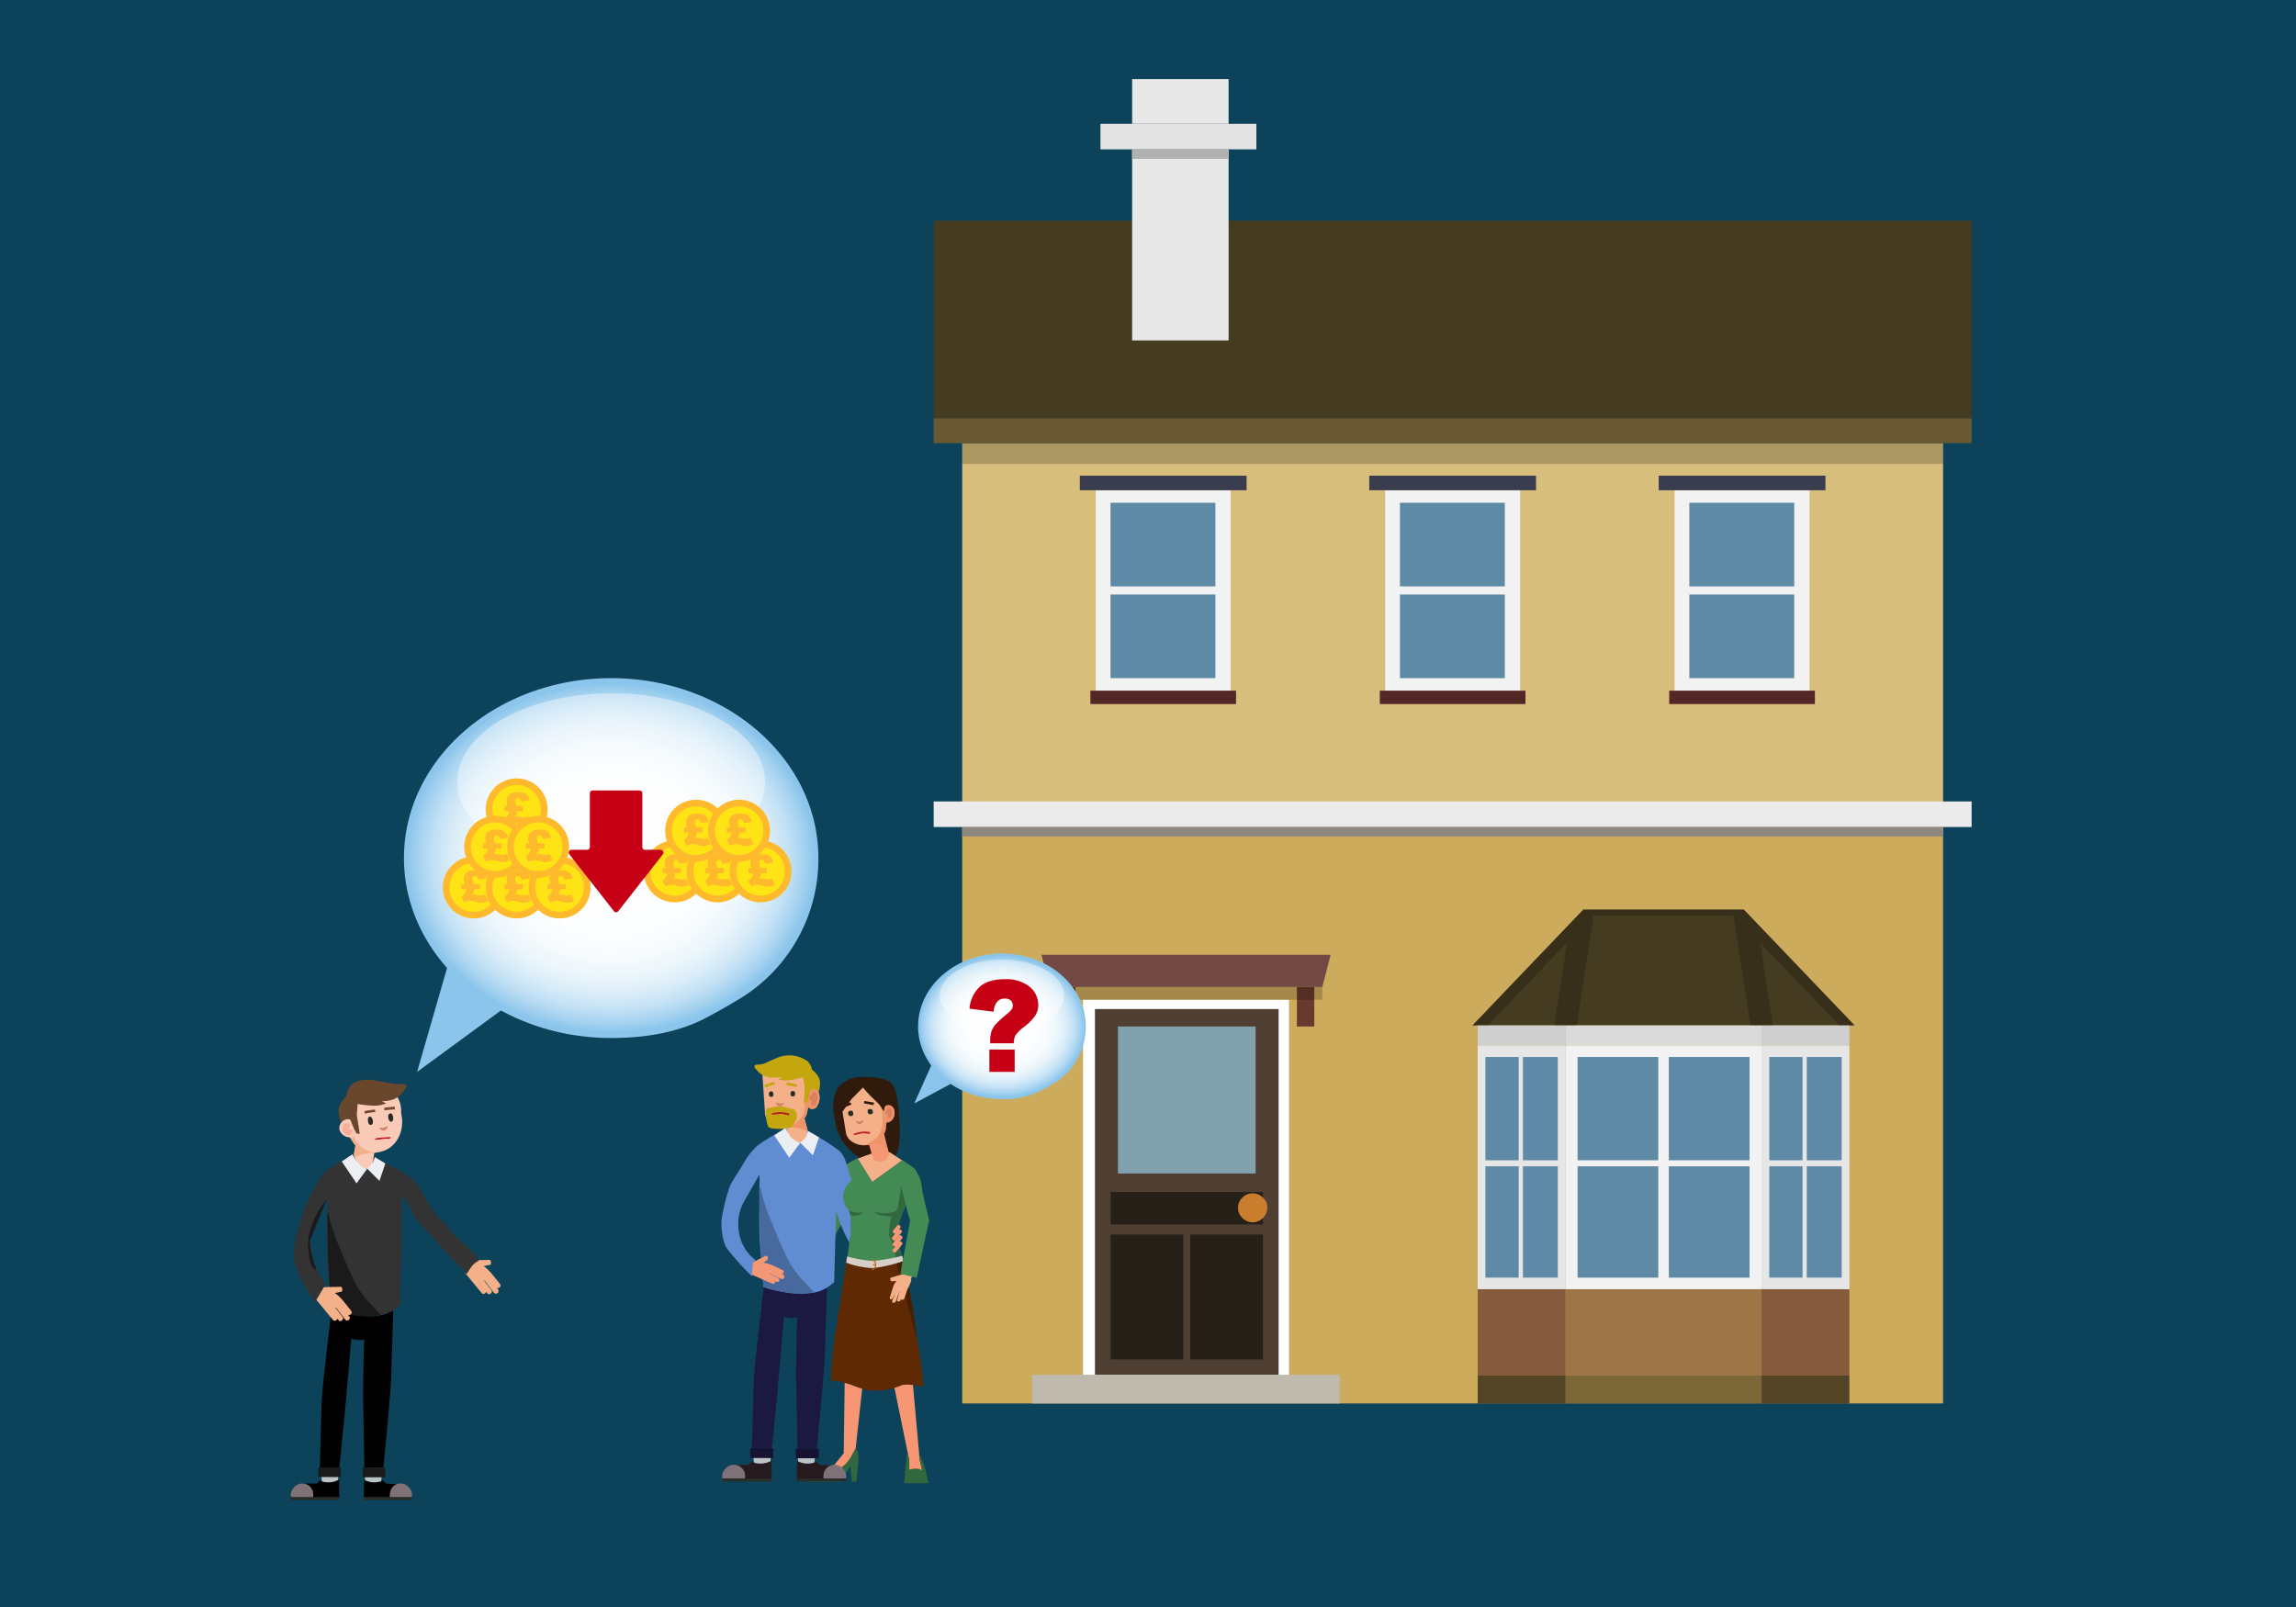 <svg xmlns="http://www.w3.org/2000/svg" xmlns:xlink="http://www.w3.org/1999/xlink" width="500" height="350" viewBox="0 0 500 350">
  <defs>
    <style>
      .cls-1 {
        fill: none;
        clip-rule: evenodd;
      }

      .cls-2 {
        isolation: isolate;
      }

      .cls-3 {
        fill: #0c425a;
      }

      .cls-4 {
        fill: #d7be7d;
      }

      .cls-10, .cls-11, .cls-12, .cls-13, .cls-20, .cls-4, .cls-48, .cls-5, .cls-6, .cls-71, .cls-72, .cls-73, .cls-8, .cls-9 {
        fill-rule: evenodd;
      }

      .cls-5 {
        fill: #cdab5c;
      }

      .cls-6 {
        fill: #453b21;
      }

      .cls-7 {
        fill: #685932;
      }

      .cls-8 {
        fill: #ebebeb;
      }

      .cls-9 {
        fill: #e8e8e8;
      }

      .cls-10 {
        fill: #e4e4e4;
      }

      .cls-11 {
        fill: #b1b1b1;
      }

      .cls-12, .cls-22 {
        opacity: 0.2;
      }

      .cls-13 {
        fill: #8e8980;
      }

      .cls-14 {
        fill: #724944;
      }

      .cls-15, .cls-37 {
        fill: #fff;
      }

      .cls-16 {
        fill: #4e3f32;
      }

      .cls-17 {
        fill: #81a1ae;
      }

      .cls-18 {
        fill: #272019;
      }

      .cls-19 {
        fill: #c87e2c;
      }

      .cls-20 {
        fill: #c0b9ad;
      }

      .cls-21 {
        fill: #683a2d;
      }

      .cls-23, .cls-24, .cls-34 {
        fill: #542727;
      }

      .cls-23, .cls-25 {
        opacity: 0.6;
      }

      .cls-24, .cls-26, .cls-37 {
        opacity: 0.4;
      }

      .cls-27 {
        fill: #cfcfcf;
      }

      .cls-28 {
        fill: #dadada;
      }

      .cls-29 {
        fill: #e6e6e6;
      }

      .cls-30 {
        fill: #f2f2f2;
      }

      .cls-31 {
        fill: #5f8aa5;
      }

      .cls-32 {
        clip-path: url(#clip-path);
      }

      .cls-33 {
        fill: #3a3d4e;
      }

      .cls-35 {
        fill: #8bc5eb;
      }

      .cls-36 {
        fill: url(#radial-gradient);
      }

      .cls-38 {
        fill: #ffe415;
        stroke: #ffb92c;
        stroke-miterlimit: 10;
        stroke-width: 1.459px;
      }

      .cls-39 {
        fill: #ffb92c;
      }

      .cls-40 {
        fill: #c70115;
      }

      .cls-41 {
        fill: url(#radial-gradient-2);
      }

      .cls-42 {
        fill: #f4b089;
      }

      .cls-43 {
        fill: #ef9369;
      }

      .cls-44 {
        fill: #db8061;
      }

      .cls-45 {
        fill: #d08564;
      }

      .cls-46 {
        fill: #272c26;
      }

      .cls-47, .cls-48 {
        fill: #c4a60f;
      }

      .cls-49 {
        fill: #bd1b25;
      }

      .cls-50 {
        fill: #301a0b;
      }

      .cls-51 {
        fill: #f69672;
      }

      .cls-52 {
        fill: #438a55;
      }

      .cls-53 {
        fill: #32683f;
      }

      .cls-54 {
        mix-blend-mode: multiply;
        opacity: 0.1;
      }

      .cls-55 {
        fill: #603a19;
      }

      .cls-56 {
        fill: #608cd1;
      }

      .cls-57 {
        fill: #bcc3c6;
      }

      .cls-58 {
        fill: #1b1842;
      }

      .cls-59 {
        fill: #271a1f;
      }

      .cls-60 {
        fill: #807178;
      }

      .cls-61 {
        fill: #282e27;
      }

      .cls-62 {
        fill: #151232;
      }

      .cls-63 {
        fill: #48699d;
      }

      .cls-64 {
        fill: #ebeef2;
      }

      .cls-65 {
        fill: #f49774;
      }

      .cls-66 {
        fill: #f79976;
      }

      .cls-67 {
        fill: #5e2903;
      }

      .cls-68 {
        fill: #471f02;
      }

      .cls-69 {
        fill: #d6cec7;
      }

      .cls-70 {
        fill: #c46d22;
      }

      .cls-71 {
        fill: #facab8;
      }

      .cls-72 {
        fill: #68472d;
      }

      .cls-73 {
        fill: #f8ae99;
      }

      .cls-74 {
        fill: #724a2d;
      }

      .cls-75 {
        fill: #333;
      }

      .cls-76 {
        fill: #1a1a1a;
      }
    </style>
    <clipPath id="clip-path">
      <polygon class="cls-1" points="403.893 223.335 320.652 223.335 344.795 198.097 379.75 198.097 403.893 223.335"/>
    </clipPath>
    <radialGradient id="radial-gradient" cx="380.155" cy="96.69" r="44.465" gradientTransform="matrix(-1, 0, 0, 0.855, 513.25, 104.226)" gradientUnits="userSpaceOnUse">
      <stop offset="0" stop-color="#fff"/>
      <stop offset="0.415" stop-color="#fdfeff"/>
      <stop offset="0.576" stop-color="#f6fbfd"/>
      <stop offset="0.692" stop-color="#eaf5fb"/>
      <stop offset="0.787" stop-color="#d9ecf8"/>
      <stop offset="0.87" stop-color="#c2e1f5"/>
      <stop offset="0.942" stop-color="#a7d3f0"/>
      <stop offset="1" stop-color="#8bc5eb"/>
    </radialGradient>
    <radialGradient id="radial-gradient-2" cx="295.054" cy="127.843" r="17.991" gradientTransform="matrix(-1, 0, 0, 0.855, 513.25, 114.246)" xlink:href="#radial-gradient"/>
  </defs>
  <g class="cls-2">
    <g id="back">
      <rect class="cls-3" x="-5" y="-5" width="510" height="360"/>
    </g>
    <g id="text">
      <g>
        <path class="cls-4" d="M423.147,96.523H209.54v83.594H423.147Z"/>
        <path class="cls-5" d="M423.147,305.67V180.118H209.54V305.67Z"/>
        <path class="cls-6" d="M429.36,91.114V48.075H203.328V91.114Z"/>
        <rect class="cls-7" x="203.328" y="91.114" width="226.032" height="5.409"/>
        <polygon class="cls-8" points="203.327 174.556 429.36 174.556 429.36 180.118 203.327 180.118 203.327 174.556 203.327 174.556"/>
        <polygon class="cls-9" points="246.543 17.221 267.554 17.221 267.554 26.961 266.953 26.961 246.543 26.961 246.543 17.221 246.543 17.221"/>
        <polygon class="cls-9" points="246.543 74.145 246.543 32.526 266.954 32.526 267.554 32.526 267.554 74.145 246.543 74.145 246.543 74.145"/>
        <polygon class="cls-10" points="239.644 32.526 239.644 26.962 273.599 26.962 273.599 32.526 239.644 32.526 239.644 32.526"/>
        <polygon class="cls-11" points="246.544 34.597 246.544 32.526 266.954 32.526 267.554 32.526 267.554 34.597 246.544 34.597 246.544 34.597"/>
        <path class="cls-12" d="M423.145,96.523v4.522H209.542l-.003-4.522Z"/>
        <polygon class="cls-13" points="422.746 180.118 209.54 180.118 209.54 182.191 423.147 182.191 423.147 180.118 422.746 180.118"/>
        <g>
          <polygon class="cls-14" points="226.783 207.943 289.774 207.943 287.958 214.965 228.598 214.965 226.783 207.943"/>
          <rect class="cls-15" x="235.852" y="217.748" width="44.852" height="82.079" transform="translate(516.556 517.575) rotate(180)"/>
          <g id="Symbol_9_0_Layer2_0_MEMBER_8_MEMBER_12_MEMBER_0_FILL" data-name="Symbol 9 0 Layer2 0 MEMBER 8 MEMBER 12 MEMBER 0 FILL">
            <path class="cls-16" d="M278.443,219.767H238.449V299.416h39.994Z"/>
          </g>
          <g id="Symbol_9_0_Layer2_0_MEMBER_8_MEMBER_12_MEMBER_1_MEMBER_1_FILL" data-name="Symbol 9 0 Layer2 0 MEMBER 8 MEMBER 12 MEMBER 1 MEMBER 1 FILL">
            <path class="cls-17" d="M243.45,223.566v32.02h29.985v-32.02Z"/>
          </g>
          <g id="Symbol_9_0_Layer2_0_MEMBER_8_MEMBER_12_MEMBER_2_MEMBER_0_FILL" data-name="Symbol 9 0 Layer2 0 MEMBER 8 MEMBER 12 MEMBER 2 MEMBER 0 FILL">
            <path class="cls-18" d="M257.698,296.083v-27.207H241.85v27.207Z"/>
          </g>
          <g id="Symbol_9_0_Layer2_0_MEMBER_8_MEMBER_12_MEMBER_2_MEMBER_1_FILL" data-name="Symbol 9 0 Layer2 0 MEMBER 8 MEMBER 12 MEMBER 2 MEMBER 1 FILL">
            <path class="cls-18" d="M275.042,296.083v-27.207H259.194v27.207Z"/>
          </g>
          <g id="Symbol_9_0_Layer2_0_MEMBER_8_MEMBER_12_MEMBER_2_MEMBER_1_FILL-2" data-name="Symbol 9 0 Layer2 0 MEMBER 8 MEMBER 12 MEMBER 2 MEMBER 1 FILL">
            <path class="cls-18" d="M275.041,266.667V259.593h-33.192v7.074Z"/>
          </g>
          <g id="Symbol_9_0_Layer2_0_MEMBER_8_MEMBER_13_FILL" data-name="Symbol 9 0 Layer2 0 MEMBER 8 MEMBER 13 FILL">
            <path class="cls-19" d="M275.995,263.026a2.854,2.854,0,0,0-.952-2.176,3.121,3.121,0,0,0-4.489,0,2.854,2.854,0,0,0-.952,2.176,2.93,2.93,0,0,0,.952,2.245,3.07,3.07,0,0,0,2.245.952,3.253,3.253,0,0,0,3.197-3.197Z"/>
          </g>
          <polygon class="cls-20" points="224.773 305.67 224.773 299.416 291.75 299.416 291.75 305.67 224.773 305.67 224.773 305.67"/>
          <rect class="cls-21" x="282.427" y="214.965" width="3.784" height="8.6" transform="translate(568.639 438.531) rotate(180)"/>
          <rect class="cls-21" x="230.414" y="214.965" width="3.784" height="8.6" transform="translate(464.612 438.531) rotate(180)"/>
          <rect class="cls-22" x="228.598" y="214.965" width="59.359" height="2.782" transform="translate(516.556 432.713) rotate(180)"/>
        </g>
        <g>
          <polygon class="cls-6" points="403.893 223.335 320.652 223.335 344.795 198.097 379.75 198.097 403.893 223.335"/>
          <rect class="cls-23" x="321.8" y="280.781" width="19.129" height="18.805"/>
          <rect class="cls-23" x="383.615" y="280.781" width="19.129" height="18.805"/>
          <rect class="cls-24" x="340.93" y="280.781" width="42.686" height="18.805"/>
          <rect class="cls-25" x="321.8" y="299.586" width="19.129" height="6.084"/>
          <rect class="cls-25" x="383.615" y="299.586" width="19.129" height="6.084"/>
          <rect class="cls-26" x="340.93" y="299.586" width="42.686" height="6.084"/>
          <rect class="cls-27" x="321.8" y="223.335" width="19.129" height="4.361"/>
          <rect class="cls-27" x="383.615" y="223.335" width="19.129" height="4.361"/>
          <rect class="cls-28" x="340.93" y="223.335" width="42.686" height="4.361"/>
          <rect class="cls-29" x="321.8" y="227.696" width="19.129" height="53.085"/>
          <rect class="cls-29" x="383.615" y="227.696" width="19.129" height="53.085"/>
          <rect class="cls-30" x="340.93" y="227.696" width="42.686" height="53.085"/>
          <g>
            <rect class="cls-31" x="343.548" y="230.208" width="17.58" height="22.495"/>
            <rect class="cls-31" x="363.418" y="230.208" width="17.58" height="22.495"/>
            <rect class="cls-31" x="343.548" y="254.018" width="17.58" height="24.25"/>
            <rect class="cls-31" x="363.418" y="254.018" width="17.58" height="24.25"/>
          </g>
          <g>
            <rect class="cls-31" x="323.483" y="230.208" width="7.244" height="22.495"/>
            <rect class="cls-31" x="331.649" y="230.208" width="7.598" height="22.495"/>
            <rect class="cls-31" x="323.483" y="254.018" width="7.244" height="24.25"/>
            <rect class="cls-31" x="331.649" y="254.018" width="7.598" height="24.25"/>
          </g>
          <g>
            <rect class="cls-31" x="385.298" y="230.208" width="7.244" height="22.495"/>
            <rect class="cls-31" x="393.464" y="230.208" width="7.598" height="22.495"/>
            <rect class="cls-31" x="385.298" y="254.018" width="7.244" height="24.25"/>
            <rect class="cls-31" x="393.464" y="254.018" width="7.598" height="24.25"/>
          </g>
          <g class="cls-32">
            <polygon class="cls-22" points="405.638 221.665 384.344 199.407 384.344 199.407 384.344 196.858 382.003 196.858 381.723 195.028 380.356 195.237 377.116 191.851 373.627 195.189 375.223 196.858 349.322 196.858 350.918 195.189 347.429 191.851 344.189 195.237 342.822 195.028 342.542 196.858 341.829 196.858 341.829 197.705 318.907 221.665 322.397 225.004 341.25 205.297 338.304 224.53 343.077 225.261 347.037 199.407 377.509 199.407 381.468 225.261 386.241 224.53 383.296 205.297 402.149 225.004 405.638 221.665"/>
          </g>
        </g>
        <g>
          <g>
            <rect class="cls-30" x="238.622" y="106.776" width="29.387" height="43.651" transform="translate(506.631 257.204) rotate(180)"/>
            <rect class="cls-31" x="241.834" y="109.505" width="22.844" height="18.213"/>
            <rect class="cls-31" x="241.834" y="129.486" width="22.844" height="18.213"/>
            <rect class="cls-33" x="235.158" y="103.599" width="36.316" height="3.178" transform="translate(506.631 210.375) rotate(180)"/>
            <rect class="cls-34" x="237.454" y="150.427" width="31.724" height="2.916" transform="translate(506.631 303.77) rotate(180)"/>
          </g>
          <g>
            <rect class="cls-30" x="301.65" y="106.776" width="29.387" height="43.651" transform="translate(632.687 257.204) rotate(180)"/>
            <rect class="cls-31" x="304.862" y="109.505" width="22.844" height="18.213"/>
            <rect class="cls-31" x="304.862" y="129.486" width="22.844" height="18.213"/>
            <rect class="cls-33" x="298.186" y="103.599" width="36.316" height="3.178" transform="translate(632.687 210.375) rotate(180)"/>
            <rect class="cls-34" x="300.482" y="150.427" width="31.724" height="2.916" transform="translate(632.687 303.77) rotate(180)"/>
          </g>
          <g>
            <rect class="cls-30" x="364.678" y="106.776" width="29.387" height="43.651" transform="translate(758.742 257.204) rotate(180)"/>
            <rect class="cls-31" x="367.889" y="109.505" width="22.844" height="18.213"/>
            <rect class="cls-31" x="367.889" y="129.486" width="22.844" height="18.213"/>
            <rect class="cls-33" x="361.213" y="103.599" width="36.316" height="3.178" transform="translate(758.742 210.375) rotate(180)"/>
            <rect class="cls-34" x="363.509" y="150.427" width="31.724" height="2.916" transform="translate(758.742 303.77) rotate(180)"/>
          </g>
        </g>
      </g>
      <g>
        <g>
          <polygon class="cls-35" points="90.829 233.464 97.38 210.745 109.4 219.842 90.829 233.464"/>
          <path class="cls-36" d="M153.083,222.02c-5.906,2.947-12.809,4.053-19.987,4.053-24.922,0-45.126-17.544-45.126-39.187s20.203-39.187,45.126-39.187,45.126,17.544,45.126,39.187a35.607,35.607,0,0,1-15.969,29.898C160.023,218.235,155.429,220.849,153.083,222.02Z"/>
          <ellipse class="cls-37" cx="133.095" cy="170.256" rx="33.513" ry="19.257"/>
        </g>
        <g>
          <g>
            <circle class="cls-38" cx="103.167" cy="193.285" r="6.02"/>
            <path class="cls-39" d="M103.131,192.554h1.412v1.114h-1.249a2.373,2.373,0,0,1-.144.713,1.804,1.804,0,0,1-.326.503,2.051,2.051,0,0,1,.447-.061,2.732,2.732,0,0,1,.62.094,3.885,3.885,0,0,0,.835.121,1.922,1.922,0,0,0,.445-.045,2.869,2.869,0,0,0,.497-.184l.634,1.389a4.105,4.105,0,0,1-.811.322,3.067,3.067,0,0,1-.75.088,3.861,3.861,0,0,1-1.002-.153q-.741-.205-.918-.238a2.127,2.127,0,0,0-.382-.032,2.689,2.689,0,0,0-1.329.424l-.601-1.323q.979-.705.979-1.408c0-.025-.003-.095-.009-.209h-.969v-1.114h.694c-.118-.41-.185-.648-.2-.713a2.001,2.001,0,0,1-.028-.368,1.844,1.844,0,0,1,.31-1.047,1.787,1.787,0,0,1,.816-.674,4.575,4.575,0,0,1,2.633-.03,1.814,1.814,0,0,1,.792.597,2.407,2.407,0,0,1,.445,1.01l-1.78.279a1.473,1.473,0,0,0-.31-.662.598.598,0,0,0-.836.015.701.701,0,0,0-.168.503,1.651,1.651,0,0,0,.033.333Q102.94,191.957,103.131,192.554Z"/>
          </g>
          <g>
            <circle class="cls-38" cx="112.516" cy="193.285" r="6.02"/>
            <path class="cls-39" d="M112.48,192.554h1.412v1.114h-1.249a2.376,2.376,0,0,1-.145.713,1.806,1.806,0,0,1-.326.503,2.05,2.05,0,0,1,.447-.061,2.731,2.731,0,0,1,.62.094,3.885,3.885,0,0,0,.835.121,1.921,1.921,0,0,0,.445-.045,2.869,2.869,0,0,0,.497-.184l.634,1.389a4.104,4.104,0,0,1-.811.322,3.067,3.067,0,0,1-.75.088,3.861,3.861,0,0,1-1.002-.153q-.741-.205-.918-.238a2.128,2.128,0,0,0-.382-.032,2.69,2.69,0,0,0-1.329.424l-.601-1.323q.979-.705.979-1.408c0-.025-.003-.095-.009-.209h-.969v-1.114h.694c-.118-.41-.185-.648-.2-.713a2.01,2.01,0,0,1-.028-.368,1.843,1.843,0,0,1,.31-1.047,1.788,1.788,0,0,1,.816-.674,4.575,4.575,0,0,1,2.633-.03,1.814,1.814,0,0,1,.792.597,2.407,2.407,0,0,1,.445,1.01l-1.78.279a1.472,1.472,0,0,0-.31-.662.598.598,0,0,0-.836.015.701.701,0,0,0-.168.503,1.658,1.658,0,0,0,.033.333Q112.289,191.957,112.48,192.554Z"/>
          </g>
          <g>
            <circle class="cls-38" cx="121.866" cy="193.285" r="6.02"/>
            <path class="cls-39" d="M121.829,192.554h1.412v1.114h-1.249a2.376,2.376,0,0,1-.144.713,1.809,1.809,0,0,1-.326.503,2.05,2.05,0,0,1,.447-.061,2.732,2.732,0,0,1,.62.094,3.885,3.885,0,0,0,.835.121,1.922,1.922,0,0,0,.445-.045,2.869,2.869,0,0,0,.497-.184l.634,1.389a4.104,4.104,0,0,1-.811.322,3.067,3.067,0,0,1-.75.088,3.86,3.86,0,0,1-1.002-.153q-.741-.205-.918-.238a2.128,2.128,0,0,0-.382-.032,2.689,2.689,0,0,0-1.329.424l-.601-1.323q.978-.705.979-1.408c0-.025-.003-.095-.009-.209h-.969v-1.114h.694c-.118-.41-.185-.648-.2-.713a2.01,2.01,0,0,1-.028-.368,1.843,1.843,0,0,1,.31-1.047,1.787,1.787,0,0,1,.816-.674,4.575,4.575,0,0,1,2.633-.03,1.814,1.814,0,0,1,.792.597,2.408,2.408,0,0,1,.445,1.01l-1.78.279a1.472,1.472,0,0,0-.31-.662.598.598,0,0,0-.837.015.701.701,0,0,0-.168.503,1.651,1.651,0,0,0,.033.333Q121.637,191.957,121.829,192.554Z"/>
          </g>
          <g>
            <circle class="cls-38" cx="112.516" cy="176.275" r="6.02"/>
            <path class="cls-39" d="M112.48,175.544h1.412v1.114h-1.249a2.375,2.375,0,0,1-.145.713,1.806,1.806,0,0,1-.326.503,2.049,2.049,0,0,1,.447-.06,2.73,2.73,0,0,1,.62.094,3.879,3.879,0,0,0,.835.121,1.916,1.916,0,0,0,.445-.045,2.86,2.86,0,0,0,.497-.184l.634,1.389a4.097,4.097,0,0,1-.811.322,3.067,3.067,0,0,1-.75.088,3.857,3.857,0,0,1-1.002-.153q-.741-.205-.918-.238a2.128,2.128,0,0,0-.382-.032,2.69,2.69,0,0,0-1.329.424l-.601-1.323q.979-.705.979-1.408c0-.024-.003-.095-.009-.209h-.969v-1.114h.694c-.118-.41-.185-.648-.2-.713a2.012,2.012,0,0,1-.028-.368,1.843,1.843,0,0,1,.31-1.047,1.788,1.788,0,0,1,.816-.674,4.575,4.575,0,0,1,2.633-.03,1.814,1.814,0,0,1,.792.597,2.407,2.407,0,0,1,.445,1.01l-1.78.279a1.472,1.472,0,0,0-.31-.662.57.57,0,0,0-.398-.163.576.576,0,0,0-.438.178.701.701,0,0,0-.168.503,1.658,1.658,0,0,0,.033.333Q112.289,174.947,112.48,175.544Z"/>
          </g>
          <g>
            <circle class="cls-38" cx="107.842" cy="184.424" r="6.02"/>
            <path class="cls-39" d="M107.805,183.693h1.412v1.114h-1.249a2.375,2.375,0,0,1-.145.713,1.806,1.806,0,0,1-.326.503,2.049,2.049,0,0,1,.447-.06,2.73,2.73,0,0,1,.62.094,3.879,3.879,0,0,0,.835.121,1.916,1.916,0,0,0,.445-.045,2.86,2.86,0,0,0,.497-.184l.634,1.389a4.104,4.104,0,0,1-.811.322,3.067,3.067,0,0,1-.75.088,3.857,3.857,0,0,1-1.002-.153q-.741-.205-.918-.238a2.137,2.137,0,0,0-.382-.032,2.69,2.69,0,0,0-1.329.424l-.601-1.323q.978-.705.979-1.408c0-.024-.003-.095-.009-.209h-.969v-1.114h.694c-.118-.41-.185-.648-.2-.713a2.003,2.003,0,0,1-.028-.368,1.843,1.843,0,0,1,.31-1.047,1.788,1.788,0,0,1,.816-.674,4.575,4.575,0,0,1,2.633-.03,1.814,1.814,0,0,1,.792.597,2.407,2.407,0,0,1,.445,1.01l-1.78.279a1.472,1.472,0,0,0-.31-.662.598.598,0,0,0-.836.015.701.701,0,0,0-.168.503,1.658,1.658,0,0,0,.033.333Q107.614,183.097,107.805,183.693Z"/>
          </g>
          <g>
            <circle class="cls-38" cx="117.191" cy="184.424" r="6.02"/>
            <path class="cls-39" d="M117.156,183.693h1.412v1.114h-1.249a2.372,2.372,0,0,1-.144.713,1.804,1.804,0,0,1-.326.503,2.05,2.05,0,0,1,.447-.06,2.73,2.73,0,0,1,.62.094,3.879,3.879,0,0,0,.835.121,1.917,1.917,0,0,0,.445-.045,2.86,2.86,0,0,0,.497-.184l.634,1.389a4.104,4.104,0,0,1-.811.322,3.069,3.069,0,0,1-.75.088,3.857,3.857,0,0,1-1.002-.153q-.741-.205-.918-.238a2.138,2.138,0,0,0-.382-.032,2.689,2.689,0,0,0-1.329.424l-.601-1.323q.979-.705.979-1.408c0-.024-.003-.095-.009-.209h-.969v-1.114h.694c-.118-.41-.185-.648-.2-.713a2.003,2.003,0,0,1-.028-.368,1.843,1.843,0,0,1,.31-1.047,1.788,1.788,0,0,1,.816-.674,4.575,4.575,0,0,1,2.633-.03,1.815,1.815,0,0,1,.792.597,2.407,2.407,0,0,1,.445,1.01l-1.78.279a1.472,1.472,0,0,0-.31-.662.598.598,0,0,0-.836.015.701.701,0,0,0-.168.503,1.658,1.658,0,0,0,.033.333Q116.964,183.097,117.156,183.693Z"/>
          </g>
        </g>
        <g>
          <g>
            <circle class="cls-38" cx="146.922" cy="189.785" r="6.02"/>
            <path class="cls-39" d="M146.885,189.057h1.412v1.114h-1.249a2.372,2.372,0,0,1-.144.713,1.804,1.804,0,0,1-.326.503,2.05,2.05,0,0,1,.447-.06,2.73,2.73,0,0,1,.62.094,3.883,3.883,0,0,0,.835.121,1.924,1.924,0,0,0,.445-.045,2.858,2.858,0,0,0,.496-.184l.634,1.389a4.123,4.123,0,0,1-.811.322,3.074,3.074,0,0,1-.751.088,3.861,3.861,0,0,1-1.002-.153q-.741-.205-.918-.238a2.129,2.129,0,0,0-.382-.032,2.689,2.689,0,0,0-1.329.424l-.601-1.323q.979-.705.979-1.408c0-.024-.003-.095-.009-.209h-.969v-1.114h.694c-.118-.41-.185-.648-.2-.713a2.004,2.004,0,0,1-.028-.368,1.843,1.843,0,0,1,.31-1.047,1.787,1.787,0,0,1,.816-.674,4.575,4.575,0,0,1,2.633-.03,1.81,1.81,0,0,1,.792.597,2.401,2.401,0,0,1,.445,1.01l-1.78.279a1.473,1.473,0,0,0-.31-.662.57.57,0,0,0-.398-.163.576.576,0,0,0-.438.178.701.701,0,0,0-.168.503,1.65,1.65,0,0,0,.033.333Q146.694,188.46,146.885,189.057Z"/>
          </g>
          <g>
            <circle class="cls-38" cx="156.272" cy="189.785" r="6.02"/>
            <path class="cls-39" d="M156.235,189.057h1.412v1.114h-1.249a2.403,2.403,0,0,1-.144.713,1.823,1.823,0,0,1-.327.503,2.057,2.057,0,0,1,.448-.06,2.734,2.734,0,0,1,.62.094,3.875,3.875,0,0,0,.834.121,1.924,1.924,0,0,0,.445-.045,2.858,2.858,0,0,0,.496-.184l.634,1.389a4.124,4.124,0,0,1-.81.322,3.074,3.074,0,0,1-.751.088,3.861,3.861,0,0,1-1.002-.153q-.741-.205-.918-.238a2.143,2.143,0,0,0-.383-.032,2.688,2.688,0,0,0-1.328.424l-.602-1.323q.98-.705.979-1.408c0-.024-.004-.095-.01-.209h-.97v-1.114h.695c-.118-.41-.186-.648-.201-.713a2.058,2.058,0,0,1-.027-.368,1.839,1.839,0,0,1,.31-1.047,1.791,1.791,0,0,1,.815-.674,4.577,4.577,0,0,1,2.634-.03,1.81,1.81,0,0,1,.792.597,2.401,2.401,0,0,1,.445,1.01l-1.78.279a1.474,1.474,0,0,0-.31-.662.599.599,0,0,0-.837.015.699.699,0,0,0-.168.503,1.695,1.695,0,0,0,.032.333C156.033,188.406,156.107,188.659,156.235,189.057Z"/>
          </g>
          <g>
            <circle class="cls-38" cx="165.621" cy="189.785" r="6.02"/>
            <path class="cls-39" d="M165.584,189.057h1.412v1.114h-1.249a2.406,2.406,0,0,1-.145.713,1.823,1.823,0,0,1-.327.503,2.057,2.057,0,0,1,.448-.06,2.735,2.735,0,0,1,.62.094,3.874,3.874,0,0,0,.834.121,1.923,1.923,0,0,0,.445-.045,2.855,2.855,0,0,0,.496-.184l.634,1.389a4.124,4.124,0,0,1-.81.322,3.074,3.074,0,0,1-.751.088,3.86,3.86,0,0,1-1.002-.153q-.741-.205-.918-.238a2.143,2.143,0,0,0-.383-.032,2.688,2.688,0,0,0-1.328.424l-.602-1.323q.98-.705.98-1.408c0-.024-.004-.095-.01-.209h-.97v-1.114h.695c-.118-.41-.185-.648-.201-.713a2.068,2.068,0,0,1-.027-.368,1.839,1.839,0,0,1,.31-1.047,1.791,1.791,0,0,1,.815-.674,4.577,4.577,0,0,1,2.634-.03,1.811,1.811,0,0,1,.792.597,2.402,2.402,0,0,1,.445,1.01l-1.78.279a1.473,1.473,0,0,0-.31-.662.599.599,0,0,0-.837.015.699.699,0,0,0-.168.503,1.687,1.687,0,0,0,.032.333C165.382,188.406,165.456,188.659,165.584,189.057Z"/>
          </g>
          <g>
            <circle class="cls-38" cx="151.597" cy="180.924" r="6.02"/>
            <path class="cls-39" d="M151.56,180.194h1.412v1.114h-1.249a2.404,2.404,0,0,1-.144.713,1.823,1.823,0,0,1-.327.503,2.057,2.057,0,0,1,.448-.06,2.734,2.734,0,0,1,.62.094,3.875,3.875,0,0,0,.834.121,1.924,1.924,0,0,0,.445-.045,2.858,2.858,0,0,0,.496-.184l.634,1.389a4.123,4.123,0,0,1-.811.322,3.074,3.074,0,0,1-.751.088,3.861,3.861,0,0,1-1.002-.153q-.741-.205-.918-.238a2.142,2.142,0,0,0-.383-.032,2.688,2.688,0,0,0-1.328.424l-.602-1.323q.98-.705.98-1.408c0-.024-.004-.095-.01-.209h-.97v-1.114h.695c-.118-.41-.186-.648-.201-.713a2.056,2.056,0,0,1-.027-.368,1.839,1.839,0,0,1,.31-1.047,1.791,1.791,0,0,1,.815-.674,4.577,4.577,0,0,1,2.634-.03,1.81,1.81,0,0,1,.792.597,2.401,2.401,0,0,1,.445,1.01l-1.78.279a1.474,1.474,0,0,0-.31-.662.599.599,0,0,0-.837.015.699.699,0,0,0-.168.503,1.695,1.695,0,0,0,.032.333C151.358,179.544,151.433,179.797,151.56,180.194Z"/>
          </g>
          <g>
            <circle class="cls-38" cx="160.946" cy="180.924" r="6.02"/>
            <path class="cls-39" d="M160.91,180.194h1.412v1.114h-1.249a2.404,2.404,0,0,1-.144.713,1.823,1.823,0,0,1-.327.503,2.057,2.057,0,0,1,.448-.06,2.734,2.734,0,0,1,.62.094,3.875,3.875,0,0,0,.834.121,1.924,1.924,0,0,0,.445-.045,2.858,2.858,0,0,0,.496-.184l.634,1.389a4.124,4.124,0,0,1-.81.322,3.074,3.074,0,0,1-.751.088,3.861,3.861,0,0,1-1.002-.153q-.741-.205-.918-.238a2.143,2.143,0,0,0-.383-.032,2.688,2.688,0,0,0-1.328.424l-.602-1.323q.98-.705.979-1.408c0-.024-.004-.095-.01-.209h-.97v-1.114h.695c-.118-.41-.186-.648-.201-.713a2.057,2.057,0,0,1-.027-.368,1.839,1.839,0,0,1,.309-1.047,1.791,1.791,0,0,1,.816-.674,4.577,4.577,0,0,1,2.634-.03,1.81,1.81,0,0,1,.792.597,2.401,2.401,0,0,1,.445,1.01l-1.78.279a1.474,1.474,0,0,0-.31-.662.599.599,0,0,0-.837.015.699.699,0,0,0-.168.503,1.695,1.695,0,0,0,.032.333C160.708,179.544,160.782,179.797,160.91,180.194Z"/>
          </g>
        </g>
        <path class="cls-40" d="M139.881,184.483V172.764a.596.596,0,0,0-.59-.602H129.043a.596.596,0,0,0-.59.602v11.72a.596.596,0,0,1-.59.602h-3.421a.603.603,0,0,0-.461.977l9.726,12.405a.584.584,0,0,0,.923,0l9.726-12.405a.603.603,0,0,0-.461-.977h-3.421A.596.596,0,0,1,139.881,184.483Z"/>
      </g>
      <g>
        <g>
          <polygon class="cls-35" points="199.104 240.329 203.005 231.594 207.31 235.913 199.104 240.329"/>
          <path class="cls-41" d="M226.283,237.753a18.089,18.089,0,0,1-8.087,1.64c-10.084,0-18.259-7.099-18.259-15.855s8.175-15.855,18.259-15.855,18.259,7.099,18.259,15.855a14.407,14.407,0,0,1-6.461,12.097C229.091,236.222,227.232,237.28,226.283,237.753Z"/>
          <ellipse class="cls-37" cx="218.196" cy="216.809" rx="13.56" ry="7.792"/>
        </g>
        <path class="cls-40" d="M220.779,227.226h-5.146v-.515a6.338,6.338,0,0,1,.299-2.133,4.723,4.723,0,0,1,.887-1.497,27.242,27.242,0,0,1,2.647-2.383q1.097-.895,1.097-1.639a1.512,1.512,0,0,0-.44-1.158,1.89,1.89,0,0,0-1.334-.413,2.144,2.144,0,0,0-1.592.637,3.725,3.725,0,0,0-.806,2.221l-5.255-.65a7.154,7.154,0,0,1,2.107-4.665q1.834-1.768,5.627-1.768a8.338,8.338,0,0,1,4.767,1.232,5.124,5.124,0,0,1,2.465,4.442,4.279,4.279,0,0,1-.637,2.221,10.953,10.953,0,0,1-2.6,2.614,6.947,6.947,0,0,0-1.726,1.74A3.56,3.56,0,0,0,220.779,227.226Zm-5.322,1.367h5.512v4.862H215.457Z"/>
      </g>
      <g>
        <g id="Symbol_1_Newcz_0_Layer2_2_MEMBER_0_MEMBER_0_MEMBER_0_MEMBER_0_FILL" data-name="Symbol 1   Newcz 0 Layer2 2 MEMBER 0 MEMBER 0 MEMBER 0 MEMBER 0 FILL">
          <path class="cls-42" d="M168.994,232.381c1.368.296,1.785-.254,2.303-.254a6.267,6.267,0,0,1,3.796,1.957l.998,1.854-.166,1.464c.444.407-.333,1.803-.111,2.284l.444-1.775v-.055a1.029,1.029,0,0,1,1.664-.333,1.582,1.582,0,0,1,.499.943l.056.61a3.312,3.312,0,0,1-.166,1.054l-.333.721v.056l-.055.056v.055a1.176,1.176,0,0,1-.832.499,1.623,1.623,0,0,1-1.109-.388l-.222,1.165a3.772,3.772,0,0,1-.61,1.22l.86,3.081v.111a3.079,3.079,0,0,1-.661,1.725q-.832,1.054-1.331,1.109a2.563,2.563,0,0,1-1.387-.056,1.545,1.545,0,0,1-.919-1.2l-.412-.832-.198-1.885a3.868,3.868,0,0,1-2.163-.222,4.946,4.946,0,0,1-1.609-1.165,2.967,2.967,0,0,1-.721-1.498l-.61-9.096,1.771-1.458Zm7.097,7.749-.166-.055.056.166Z"/>
        </g>
        <g id="Symbol_1_Newcz_0_Layer2_2_MEMBER_2_MEMBER_0_MEMBER_0_MEMBER_0_FILL" data-name="Symbol 1   Newcz 0 Layer2 2 MEMBER 2 MEMBER 0 MEMBER 0 MEMBER 0 FILL">
          <path class="cls-43" d="M172.708,244.955a6.612,6.612,0,0,1-1.387.444,4.769,4.769,0,0,1-1.276.111l1.109.111a7.953,7.953,0,0,1,3.051.166l1.664.499-.666-2.718a2.078,2.078,0,0,0,.499-.943l.277-1.498.333.277a.933.933,0,0,0,.777.111,2.404,2.404,0,0,0,1.331-1.941,3.129,3.129,0,0,0-.111-1.498,1.112,1.112,0,0,0-1.609-.832l-.333.222-.721,2.718-.333-.167-.166-.333.111,1.331a4.092,4.092,0,0,1-.776,2.496A5.594,5.594,0,0,1,172.708,244.955Z"/>
        </g>
        <g id="Symbol_1_Newcz_0_Layer2_2_MEMBER_3_MEMBER_0_MEMBER_0_MEMBER_0_FILL" data-name="Symbol 1   Newcz 0 Layer2 2 MEMBER 3 MEMBER 0 MEMBER 0 MEMBER 0 FILL">
          <path class="cls-44" d="M177.977,238.244q-.277-.499-.665-.444l-.277.111-.055.056a3.778,3.778,0,0,0-.721,1.109q-.111.166,0,.277a.217.217,0,0,0,.166.222l.055.055a.297.297,0,0,1,.333.222l-.111.665v.111q.056.333.388.222l.222-.055a2.459,2.459,0,0,0,.61-1.054,3.256,3.256,0,0,0,.111-1.109Z"/>
        </g>
        <g id="Symbol_1_Newcz_0_Layer2_2_MEMBER_4_MEMBER_0_MEMBER_0_MEMBER_0_FILL" data-name="Symbol 1   Newcz 0 Layer2 2 MEMBER 4 MEMBER 0 MEMBER 0 MEMBER 0 FILL">
          <path class="cls-45" d="M169.047,240.518a.894.894,0,0,0,.666.444q.665.056,1.054-.832a1.206,1.206,0,0,1-.998.166l-.666-.111-.222-.111Z"/>
        </g>
        <g id="Symbol_1_Newcz_0_Layer2_2_MEMBER_5_MEMBER_0_MEMBER_0_MEMBER_0_FILL" data-name="Symbol 1   Newcz 0 Layer2 2 MEMBER 5 MEMBER 0 MEMBER 0 MEMBER 0 FILL">
          <path class="cls-46" d="M173.151,238.189a.49.49,0,0,0-.555-.555q-.444,0-.444.555,0,.61.499.61T173.151,238.189Z"/>
        </g>
        <g id="Symbol_1_Newcz_0_Layer2_2_MEMBER_6_MEMBER_0_MEMBER_0_MEMBER_0_FILL" data-name="Symbol 1   Newcz 0 Layer2 2 MEMBER 6 MEMBER 0 MEMBER 0 MEMBER 0 FILL">
          <path class="cls-46" d="M168.437,238.3q-.055-.61-.499-.61-.499,0-.499.61t.555.61Q168.437,238.91,168.437,238.3Z"/>
        </g>
        <g id="Symbol_1_Newcz_0_Layer2_2_MEMBER_7_MEMBER_0_MEMBER_0_MEMBER_0_FILL" data-name="Symbol 1   Newcz 0 Layer2 2 MEMBER 7 MEMBER 0 MEMBER 0 MEMBER 0 FILL">
          <path class="cls-47" d="M173.54,236.247a14.122,14.122,0,0,0-2.163-.499l-.111.555,2.219.444Z"/>
        </g>
        <g id="Symbol_1_Newcz_0_Layer2_2_MEMBER_8_MEMBER_0_MEMBER_0_MEMBER_0_FILL" data-name="Symbol 1   Newcz 0 Layer2 2 MEMBER 8 MEMBER 0 MEMBER 0 MEMBER 0 FILL">
          <path class="cls-47" d="M168.594,235.59l-2.15.742.227.533,2.095-.736Z"/>
        </g>
        <path class="cls-47" d="M167.05,244.629c.235.993.43,1.092,1.726,1.192a9.018,9.018,0,0,0,2.09-.016c1.962-.228,1.723-.528,2.319-1.617a1.97,1.97,0,0,0-.118-2.453c-.855-.286-.708-.405-1.21.125-.557.589-.348,1.084-1.686,1.245-1.736.209-1.761-.851-1.855-1.072-.492-1.154-1.162-.542-1.312-.534C166.726,241.513,166.677,243.052,167.05,244.629Z"/>
        <path class="cls-47" d="M172.082,241.422a10.112,10.112,0,0,0-2.499-.474,10.787,10.787,0,0,0-2.579.551c-.234.221,0,.861,0,.861l1.504,1.155a27.974,27.974,0,0,1,2.85-.12c.364.081.887-1.035.887-1.035a6.175,6.175,0,0,0,1.007.066c0-.055-.184-.692-.184-.692Z"/>
        <path class="cls-48" d="M175.238,236.641c.026.104-.224,3.641-.098,3.614s.708-.186.734-.435a5.815,5.815,0,0,1,.704-2.359c.968-.814,1.671.374,1.714.334a6.1,6.1,0,0,0,.277-2.118c.018-1.373-1.739-2.723-1.739-2.723a3.424,3.424,0,0,0-.946-1.797,6.846,6.846,0,0,0-6.059-.994c-2.762,1.082-3.152,1.532-4.327,1.674a5.983,5.983,0,0,1-.752.044.448.448,0,0,0-.34.746c.213.243.455.511.704.769a4.088,4.088,0,0,0,2.594,1.267c.911.082,2.708-.088,2.522.005s-.696.435-.696.435a6.248,6.248,0,0,0,2.623.126,23.542,23.542,0,0,0,2.714-.618C174.871,234.738,175.238,236.641,175.238,236.641Z"/>
        <g id="Symbol_1_Newcz_0_Layer2_2_MEMBER_30_MEMBER_0_MEMBER_0_MEMBER_0_FILL" data-name="Symbol 1   Newcz 0 Layer2 2 MEMBER 30 MEMBER 0 MEMBER 0 MEMBER 0 FILL">
          <path class="cls-49" d="M171.897,242.776q-.129.257-.386.064l-1.35-.257-1.478.129a.682.682,0,0,1-.579,0q-.257-.129.064-.257a6.802,6.802,0,0,1,3.47,0A.304.304,0,0,1,171.897,242.776Z"/>
        </g>
        <g id="Symbol_1_Newcz_0_Layer2_3_MEMBER_9_MEMBER_0_MEMBER_0_MEMBER_0_FILL" data-name="Symbol 1   Newcz 0 Layer2 3 MEMBER 9 MEMBER 0 MEMBER 0 MEMBER 0 FILL">
          <path class="cls-50" d="M184.304,235.377a7.224,7.224,0,0,1,2.88-.813l2.52.067a7.699,7.699,0,0,1,1.789.166,6.808,6.808,0,0,1,2.14.737c1.538.928,1.811,4.157,1.859,4.49.563,3.856.964,11.027-.955,12.109a6.697,6.697,0,0,1-4.441,1.107c-2.192.035-5.834-3.067-6.784-4.989-.842-1.703-1.075-1.307-1.869-6.542a13.397,13.397,0,0,1,.144-2.213,5.322,5.322,0,0,1,.665-2.154A4.794,4.794,0,0,1,184.304,235.377Z"/>
        </g>
        <g id="Symbol_9ashasd_0_Layer2_0_MEMBER_16_MEMBER_2_FILL" data-name="Symbol 9ashasd 0 Layer2 0 MEMBER 16 MEMBER 2 FILL">
          <path class="cls-51" d="M184.023,294.969l4.489.614-2.221,20.319V317.32l-3.308,3.544-2.41-.473,3.166-3.875Z"/>
        </g>
        <g id="Symbol_9ashasd_0_Layer2_0_MEMBER_16_MEMBER_3_FILL" data-name="Symbol 9ashasd 0 Layer2 0 MEMBER 16 MEMBER 3 FILL">
          <path class="cls-51" d="M193.474,295.867l4.631-2.079,2.174,24.1.52,2.315.378.898-3.166-.095v-2.93Z"/>
        </g>
        <g id="Symbol_9ashasd_0_Layer2_0_MEMBER_16_MEMBER_4_FILL" data-name="Symbol 9ashasd 0 Layer2 0 MEMBER 16 MEMBER 4 FILL">
          <path class="cls-52" d="M185.086,253.12l1.701-.878,3.238,5.159,6.53-4.72,2.25,1.537a2.995,2.995,0,0,1,.494.494q.055.055.659,1.098a6.219,6.219,0,0,1,.659,1.811q.11.604.22,1.701.193,1.061,1.482,6.53h-3.293v1.537q-.695-.46-1.756-4.939l-.384.933a16.476,16.476,0,0,0-.823,2.085,9.358,9.358,0,0,0-.439,1.646v1.976q-.055,2.085,2.14,10.098l.274,4.116.935,10.485-2.142,1.149q-.768.439-1.207.658a15.296,15.296,0,0,1-6.366.878,12.668,12.668,0,0,1-3.841-.823,16.136,16.136,0,0,0-1.976-.714,1.622,1.622,0,0,0-1.262.549l.329-5.159q.768-7.628,1.152-10.537,1.208-7.738,1.537-11.415a12.04,12.04,0,0,0-.11-3.732l-.329-.988-3.402,6.366-1.153,1.482-3.787-1.482q3.567-10.153,5.543-13.5A10.345,10.345,0,0,1,185.086,253.12Z"/>
        </g>
        <g id="Symbol_9ashasd_0_Layer2_0_MEMBER_16_MEMBER_6_FILL" data-name="Symbol 9ashasd 0 Layer2 0 MEMBER 16 MEMBER 6 FILL">
          <path class="cls-53" d="M188.087,264.065l-.756.378a2.68,2.68,0,0,1-2.174.189l-.425-1.087a4.548,4.548,0,0,0,1.512.52,4.444,4.444,0,0,0,1.181.047Z"/>
        </g>
        <g class="cls-54">
          <g id="Symbol_9ashasd_0_Layer2_0_MEMBER_16_MEMBER_7_FILL" data-name="Symbol 9ashasd 0 Layer2 0 MEMBER 16 MEMBER 7 FILL">
            <path class="cls-55" d="M182.085,263.545l1.087,2.977-1.229,2.41Z"/>
          </g>
        </g>
        <g id="Symbol_9ashasd_0_Layer2_0_MEMBER_16_MEMBER_9_FILL" data-name="Symbol 9ashasd 0 Layer2 0 MEMBER 16 MEMBER 9 FILL">
          <path class="cls-53" d="M186.244,315.525a.525.525,0,0,1,.425.283,3.404,3.404,0,0,1,.283,1.512q0,1.04-.472,5.387h-.992l-.283-3.544-2.032,3.544h-6.994a1.079,1.079,0,0,1,.236-.614q.236-.378,4.442-2.127a3.176,3.176,0,0,0,1.134.142,1.773,1.773,0,0,0,1.04-.331q.095-.047,1.087-.898a8.922,8.922,0,0,0,1.37-1.937Z"/>
        </g>
        <g id="Symbol_9ashasd_0_Layer2_0_MEMBER_16_MEMBER_10_FILL" data-name="Symbol 9ashasd 0 Layer2 0 MEMBER 16 MEMBER 10 FILL">
          <path class="cls-53" d="M200.609,317.604a19.624,19.624,0,0,1,.756,1.89,32.299,32.299,0,0,1,.803,3.544h-5.292l.614-6.332h.189l.331,1.229v2.174a4.235,4.235,0,0,1,1.512-.236,2.651,2.651,0,0,1,.992.189l.331.142-.567-2.268-.142-1.229Z"/>
        </g>
        <g id="Symbol_9ashasd_0_Layer2_0_MEMBER_16_MEMBER_12_FILL" data-name="Symbol 9ashasd 0 Layer2 0 MEMBER 16 MEMBER 12 FILL">
          <path class="cls-42" d="M196.451,252.724l-6.474,4.678-3.166-5.056q1.89-.756,2.41-.898l1.937-.661,2.646.189Z"/>
        </g>
        <g id="Symbol_9ashasd_0_Layer2_0_MEMBER_16_MEMBER_25_FILL" data-name="Symbol 9ashasd 0 Layer2 0 MEMBER 16 MEMBER 25 FILL">
          <path class="cls-56" d="M171.217,245.636a6.896,6.896,0,0,0,.709,1.654,2.791,2.791,0,0,0,2.316,1.654,1.411,1.411,0,0,0,1.512-1.323l-.047-1.37a49.102,49.102,0,0,1,7.135,4.442,6.31,6.31,0,0,1,1.465,2.693q.378,1.04.851,2.788l.283.803-.095.142q-.236.283-.803.898a3.755,3.755,0,0,0-.709,1.418,3.88,3.88,0,0,0-.095,2.221l.236.709a2.987,2.987,0,0,0,.662.992q.567.52.661,3.024,0,1.229-.047,2.363l-.283,1.89a29.301,29.301,0,0,1-2.883-6.994l-.425,15.594-.851.709a9.475,9.475,0,0,1-1.701,1.04,7.984,7.984,0,0,1-1.89.567,23.062,23.062,0,0,1-3.402.189,24.931,24.931,0,0,1-7.561-1.418l-.756-9.451q-.189-1.937-.142-8.695l.047-6.379c-1.796,3.15-3.668,6.302-3.794,6.743-1.672,3.659-.91,9.113,2.874,11.837l-.741,3.592a57.275,57.275,0,0,1-5.484-6.124c-.797-1.18-1.379-4.31-1.064-6.736a49.557,49.557,0,0,1,1.465-5.954c.441-1.575,1.75-3.243,3.226-5.723a14.692,14.692,0,0,1,3.141-3.968,37.354,37.354,0,0,1,3.544-2.268Z"/>
        </g>
        <g id="Symbol_9ashasd_0_Layer2_0_MEMBER_16_MEMBER_39_FILL" data-name="Symbol 9ashasd 0 Layer2 0 MEMBER 16 MEMBER 39 FILL">
          <path class="cls-57" d="M173.863,318.974l-.236-3.024,3.969.047-.283,2.93Z"/>
        </g>
        <g id="Symbol_9ashasd_0_Layer2_0_MEMBER_16_MEMBER_40_FILL" data-name="Symbol 9ashasd 0 Layer2 0 MEMBER 16 MEMBER 40 FILL">
          <path class="cls-57" d="M167.956,315.95l-.236,3.024-3.497-.047-.283-2.93Z"/>
        </g>
        <g id="Symbol_9ashasd_0_Layer2_0_MEMBER_16_MEMBER_41_FILL" data-name="Symbol 9ashasd 0 Layer2 0 MEMBER 16 MEMBER 41 FILL">
          <path class="cls-58" d="M180.101,280.557l-.52,15.546q-.236,4.111-1.701,19.327l-4.206.047-.283-14.696q-.047-1.276.047-7.702l.142-6.19-.425.095a4.748,4.748,0,0,1-1.181.047q-1.087-.142-1.229-.425l-1.276,14.507q-.095,1.985-1.418,14.365l-4.3-.047.378-14.176q.047-2.315,1.134-11.813l1.04-9.025a34.261,34.261,0,0,0,7.513,1.323,12.531,12.531,0,0,0,4.678-.472Z"/>
        </g>
        <g id="Symbol_9ashasd_0_Layer2_0_MEMBER_16_MEMBER_42_FILL" data-name="Symbol 9ashasd 0 Layer2 0 MEMBER 16 MEMBER 42 FILL">
          <path class="cls-59" d="M173.58,318.171a4.711,4.711,0,0,0,2.835.567,4.107,4.107,0,0,0,.992-.236l.425-.189.614.709a25.399,25.399,0,0,0,3.45.047l-.851,3.26H173.485Z"/>
        </g>
        <g id="Symbol_9ashasd_0_Layer2_0_MEMBER_16_MEMBER_43_FILL" data-name="Symbol 9ashasd 0 Layer2 0 MEMBER 16 MEMBER 43 FILL">
          <path class="cls-60" d="M179.345,321.195a2.333,2.333,0,0,1,.756-1.512,2.188,2.188,0,0,1,1.607-.662,2.401,2.401,0,0,1,1.748.756,2.332,2.332,0,0,1,.803,1.607q.047,1.134-.756,1.181a12.431,12.431,0,0,1-1.843-.236,14.183,14.183,0,0,0-1.748.142Q179.155,322.424,179.345,321.195Z"/>
        </g>
        <g id="Symbol_9ashasd_0_Layer2_0_MEMBER_16_MEMBER_44_FILL" data-name="Symbol 9ashasd 0 Layer2 0 MEMBER 16 MEMBER 44 FILL">
          <path class="cls-61" d="M173.485,322.66v-.661h10.774v.661Z"/>
        </g>
        <g id="Symbol_9ashasd_0_Layer2_0_MEMBER_16_MEMBER_45_FILL" data-name="Symbol 9ashasd 0 Layer2 0 MEMBER 16 MEMBER 45 FILL">
          <path class="cls-59" d="M167.2,318.502l.803-.331.047,4.158h-7.513l-.85-3.26,3.45-.047.614-.709a2.92,2.92,0,0,0,1.37.425A5.233,5.233,0,0,0,167.2,318.502Z"/>
        </g>
        <g id="Symbol_9ashasd_0_Layer2_0_MEMBER_16_MEMBER_46_FILL" data-name="Symbol 9ashasd 0 Layer2 0 MEMBER 16 MEMBER 46 FILL">
          <path class="cls-60" d="M161.482,319.683a2.334,2.334,0,0,1,.756,1.512q.142,1.229-.614,1.276a8.819,8.819,0,0,1-1.748-.142,10.061,10.061,0,0,0-1.843.236q-.803-.047-.756-1.181a2.332,2.332,0,0,1,.803-1.607,2.401,2.401,0,0,1,1.748-.756A2.348,2.348,0,0,1,161.482,319.683Z"/>
        </g>
        <g id="Symbol_9ashasd_0_Layer2_0_MEMBER_16_MEMBER_47_FILL" data-name="Symbol 9ashasd 0 Layer2 0 MEMBER 16 MEMBER 47 FILL">
          <path class="cls-61" d="M168.051,321.999v.661H157.324v-.661Z"/>
        </g>
        <g id="Symbol_9ashasd_0_Layer2_0_MEMBER_16_MEMBER_48_FILL" data-name="Symbol 9ashasd 0 Layer2 0 MEMBER 16 MEMBER 48 FILL">
          <path class="cls-62" d="M173.296,317.604v-2.126h5.009v2.126Z"/>
        </g>
        <g id="Symbol_9ashasd_0_Layer2_0_MEMBER_16_MEMBER_49_FILL" data-name="Symbol 9ashasd 0 Layer2 0 MEMBER 16 MEMBER 49 FILL">
          <path class="cls-62" d="M163.373,317.557V315.43h5.009v2.127Z"/>
        </g>
        <g id="Symbol_9ashasd_0_Layer2_0_MEMBER_16_MEMBER_51_FILL" data-name="Symbol 9ashasd 0 Layer2 0 MEMBER 16 MEMBER 51 FILL">
          <path class="cls-63" d="M175.186,279.234q2.032,2.126,2.032,2.174-.047.142-1.607.283-1.607.095-2.882.047a34.603,34.603,0,0,1-6.474-1.418l-.662-9.592q-.142-1.937-.189-6.946l-.047-4.631a1.026,1.026,0,0,1,.189-.378q.189-.189.236.756a42.098,42.098,0,0,0,2.363,6.899,88.816,88.816,0,0,0,3.639,8.27A22.852,22.852,0,0,0,175.186,279.234Z"/>
        </g>
        <g id="Symbol_9ashasd_0_Layer2_0_MEMBER_16_MEMBER_52_FILL" data-name="Symbol 9ashasd 0 Layer2 0 MEMBER 16 MEMBER 52 FILL">
          <path class="cls-64" d="M175.942,246.298l2.41,1.418-1.323,3.922-2.788-2.788a4.139,4.139,0,0,0,1.37-1.465Z"/>
        </g>
        <g id="Symbol_9ashasd_0_Layer2_0_MEMBER_16_MEMBER_53_FILL" data-name="Symbol 9ashasd 0 Layer2 0 MEMBER 16 MEMBER 53 FILL">
          <path class="cls-64" d="M172.162,247.573a4.375,4.375,0,0,0,1.276.992l.803.378-2.363,3.213-3.26-4.867,2.363-1.607Z"/>
        </g>
        <g id="Symbol_9ashasd_0_Layer2_0_MEMBER_16_MEMBER_82_FILL" data-name="Symbol 9ashasd 0 Layer2 0 MEMBER 16 MEMBER 82 FILL">
          <path class="cls-65" d="M170.756,278.276a.462.462,0,0,1-.659.246l-2.362-1.128-.063-.046-.227-.019,2.032.986a.475.475,0,0,1-.422.851l-.244-.128a.374.374,0,0,1-.065.29q-.179.448-.636.214l-4.359-1.896.241-2.666q-.018-.109.077-.04l.091-.127,2.352-1.19a.418.418,0,0,1,.666.144.365.365,0,0,1,.03.358.34.34,0,0,1-.174.308l-.77.599.775.127.77.267.204.051,2.362,1.128a.462.462,0,0,1,.246.659.58.58,0,0,1-.378.257l.299.12A.42.42,0,0,1,170.756,278.276Z"/>
        </g>
        <path class="cls-53" d="M192.67,264.254a7.716,7.716,0,0,0,2.032-.331,1.202,1.202,0,0,0,.803-.945l.756-4.678.992,4.111q-1.465,3.827-1.559,4.253c-.051.202-.081,1.366-.09,3.459.38,2.163.753,3.594,1.007,4.636,1.971,4.817,1.094,5.472,1.698,11.595l-3.951-15.219h0l-.176-.644-.567-1.418a21.982,21.982,0,0,1,.283-3.119l.331-.992-2.126-.189a4.706,4.706,0,0,1-1.134-.425q-.614-.331-.614-.425A15.909,15.909,0,0,0,192.67,264.254Z"/>
        <g id="Symbol_9ashasd_0_Layer2_0_MEMBER_16_MEMBER_83_MEMBER_0_FILL" data-name="Symbol 9ashasd 0 Layer2 0 MEMBER 16 MEMBER 83 MEMBER 0 FILL">
          <path class="cls-66" d="M195.08,269.972q-.283.378-.614.095-.378-.283-.095-.614l.662-.851a.411.411,0,0,1-.425-.047q-.331-.236-.047-.614l.756-.945a.44.44,0,1,1,.709.52l-.236.283a.561.561,0,0,1,.425.095.356.356,0,0,1,.047.614Z"/>
        </g>
        <g id="Symbol_9ashasd_0_Layer2_0_MEMBER_16_MEMBER_83_MEMBER_1_FILL" data-name="Symbol 9ashasd 0 Layer2 0 MEMBER 16 MEMBER 83 MEMBER 1 FILL">
          <path class="cls-66" d="M195.694,269.216q.331-.331.614-.047.378.236.095.614l-.52.661a.316.316,0,0,1,.425.047q.378.236.095.614l-1.229,1.512q-.236.331-.614.047a.356.356,0,0,1-.047-.614l.52-.662q-.189.142-.473-.047a.356.356,0,0,1-.047-.614Z"/>
        </g>
        <path class="cls-67" d="M184.377,274.304c-.212,1.424-.451,2.989-.723,4.716l-1.509,9.846a82.085,82.085,0,0,0-1.169,12.24c.854-.889,1.893-.102,2.429-.102l1.852.556a17.979,17.979,0,0,0,4.406,1.305,14.374,14.374,0,0,0,6.57-1.113c1.074-.52,4.943.261,4.943.261-.821-7.637-3.355-21.815-3.712-23.635l-1.048-4.328a16.436,16.436,0,0,1-6.191,1.392A18.917,18.917,0,0,1,184.377,274.304Z"/>
        <path class="cls-68" d="M197.357,277.789c-.223-.914-.485-2.211-.778-3.808-.45.192-.963.391-1.519.581l4.637,17.48A94.343,94.343,0,0,0,197.357,277.789Z"/>
        <path class="cls-69" d="M184.273,275a18.796,18.796,0,0,0,5.767,1.196,31.066,31.066,0,0,0,6.666-1.531l-.211-1.147a42.175,42.175,0,0,1-6.43,1.118,30.378,30.378,0,0,1-5.592-.982Z"/>
        <path class="cls-70" d="M189.736,274.503a.88.88,0,0,1,.823.962c-.015.865-.614,1.018-.726,1.018s.014.195.014.195a1.256,1.256,0,0,0,.977-1.311,1.056,1.056,0,0,0-1.088-1.088Z"/>
        <rect class="cls-70" x="190.126" y="275.347" width="0.488" height="0.265"/>
        <g id="Symbol_9ashasd_0_Layer2_0_MEMBER_16_MEMBER_0_FILL" data-name="Symbol 9ashasd 0 Layer2 0 MEMBER 16 MEMBER 0 FILL">
          <path class="cls-42" d="M198.227,275.166l-1.351,2.388-.05.022a.215.215,0,0,0-.267-.063l-2.545.754q-.236.283-.098.462a.462.462,0,0,0,.204.33l.123.006.987-.072a4.721,4.721,0,0,0-.698,1.144l-.767,2.492a.46.46,0,0,0,.176.402l.402-.176.654-1.244-.729,1.757q.053.396.226.38l.496-.097q.911-2.436.962-2.457l-.619,2.008q.11.251.232.258l.446-.075.148-.484q.11.252.283.236l.453-.198.726-2.175a10.832,10.832,0,0,0,.836-1.923.416.416,0,0,0-.104-.374l1.298-1.826Z"/>
        </g>
        <g id="Symbol_9ashasd_0_Layer2_0_MEMBER_16_MEMBER_1_FILL" data-name="Symbol 9ashasd 0 Layer2 0 MEMBER 16 MEMBER 1 FILL">
          <path class="cls-52" d="M202.318,265.851,199.627,278.3l-3.555-.874,2.536-13.807c.411-1.18.704-1.759,1.772-2.045C201.474,261.272,202.318,265.851,202.318,265.851Z"/>
        </g>
        <g id="Symbol_1_Newczashhaww_0_Layer2_3_MEMBER_11_MEMBER_0_MEMBER_0_MEMBER_0_FILL" data-name="Symbol 1   Newczashhaww 0 Layer2 3 MEMBER 11 MEMBER 0 MEMBER 0 MEMBER 0 FILL">
          <path class="cls-65" d="M193.605,251.01v.113q.113.34-.397,1.076a1.43,1.43,0,0,1-.963.736,1.608,1.608,0,0,1-1.246-.057,1.142,1.142,0,0,1-.906-.623V252.2l-.85-2.889h-.057l3.002-2.153Z"/>
        </g>
        <g id="Symbol_1_Newczashhaww_0_Layer2_3_MEMBER_12_MEMBER_0_MEMBER_0_MEMBER_0_FILL" data-name="Symbol 1   Newczashhaww 0 Layer2 3 MEMBER 12 MEMBER 0 MEMBER 0 MEMBER 0 FILL">
          <path class="cls-42" d="M187.93,236.849a29.93,29.93,0,0,0,2.902,3.059l.67.68a5.799,5.799,0,0,1,.502.793,1.325,1.325,0,0,1,.223.906,1.647,1.647,0,0,0,.167.963q-.055-.059.056-.567l.167-1.19a1.017,1.017,0,0,1,.614-.68,1.207,1.207,0,0,1,.837.17,1.371,1.371,0,0,1,.558.963l.112.566-.112.567-.279.51v.057l-.056.057v.057l-.545.481-.515.199a1.076,1.076,0,0,0-.558.227,6.098,6.098,0,0,1-.502,2.322l.056.17-2.958,2.152a4.732,4.732,0,0,1-4.185-1.02,2.98,2.98,0,0,1-.837-1.416l-.781-4.758,2.009-2.776Z"/>
        </g>
        <g id="Symbol_1_Newczashhaww_0_Layer2_3_MEMBER_13_MEMBER_0_MEMBER_0_MEMBER_0_FILL" data-name="Symbol 1   Newczashhaww 0 Layer2 3 MEMBER 13 MEMBER 0 MEMBER 0 MEMBER 0 FILL">
          <path class="cls-43" d="M192.642,241.097a.97.97,0,0,1,1.076-.397,1.455,1.455,0,0,1,1.076,1.643,1.997,1.997,0,0,1-.85,1.869,1.15,1.15,0,0,1-.906.227l-.113,1.473a2.507,2.507,0,0,1-.397,1.02l.85,3.512-.793-.51a4.506,4.506,0,0,0-1.076-.68,9.478,9.478,0,0,0-2.832.113,5.716,5.716,0,0,1-1.756-.057,3.989,3.989,0,0,0,1.869-.17,7.079,7.079,0,0,0,1.189-.567,5.764,5.764,0,0,0,1.529-1.529,6.227,6.227,0,0,0,.68-3.342l-.113-2.209q0,.057.227.283l.17.34Z"/>
        </g>
        <g id="Symbol_1_Newczashhaww_0_Layer2_3_MEMBER_14_MEMBER_0_MEMBER_0_MEMBER_0_FILL" data-name="Symbol 1   Newczashhaww 0 Layer2 3 MEMBER 14 MEMBER 0 MEMBER 0 MEMBER 0 FILL">
          <path class="cls-44" d="M193.605,241.323a.698.698,0,0,1,.566.283l.113.227-.057.85a1.021,1.021,0,0,1-.453.793l-.17.113q-.113.113-.114,0-.113-.113-.113-.17l-.057-.057.057-.51q-.113-.17-.227-.17h-.057q-.227,0-.227-.17v-.17a2.296,2.296,0,0,1,.567-.906Z"/>
        </g>
        <g id="Symbol_1_Newczashhaww_0_Layer2_3_MEMBER_15_MEMBER_0_MEMBER_0_MEMBER_0_FILL" data-name="Symbol 1   Newczashhaww 0 Layer2 3 MEMBER 15 MEMBER 0 MEMBER 0 MEMBER 0 FILL">
          <path class="cls-45" d="M187.236,244.265l.85-.283-.227.453q-.34.453-.623.453-.567,0-.906-.85A1.452,1.452,0,0,0,187.236,244.265Z"/>
        </g>
        <g id="Symbol_1_Newczashhaww_0_Layer2_3_MEMBER_16_MEMBER_0_MEMBER_0_MEMBER_0_FILL" data-name="Symbol 1   Newczashhaww 0 Layer2 3 MEMBER 16 MEMBER 0 MEMBER 0 MEMBER 0 FILL">
          <path class="cls-46" d="M189.583,242.683a.541.541,0,0,1-.623-.51q-.113-.623.453-.623a.6.6,0,0,1,.68.51A.503.503,0,0,1,189.583,242.683Z"/>
        </g>
        <g id="Symbol_1_Newczashhaww_0_Layer2_3_MEMBER_17_MEMBER_0_MEMBER_0_MEMBER_0_FILL" data-name="Symbol 1   Newczashhaww 0 Layer2 3 MEMBER 17 MEMBER 0 MEMBER 0 MEMBER 0 FILL">
          <path class="cls-46" d="M185.348,243.066a.503.503,0,0,1-.623-.51.64.64,0,0,1,.057-.453.543.543,0,0,1,.397-.17q.51-.17.623.51a.68.68,0,0,1-.057.453A.544.544,0,0,1,185.348,243.066Z"/>
        </g>
        <g id="Symbol_1_Newczashhaww_0_Layer2_3_MEMBER_18_MEMBER_0_MEMBER_0_MEMBER_0_FILL" data-name="Symbol 1   Newczashhaww 0 Layer2 3 MEMBER 18 MEMBER 0 MEMBER 0 MEMBER 0 FILL">
          <path class="cls-50" d="M190.221,240.692l-2.067-.388.053-.507,2.129.338Z"/>
        </g>
        <g id="Symbol_1_Newczashhaww_0_Layer2_3_MEMBER_19_MEMBER_0_MEMBER_0_MEMBER_0_FILL" data-name="Symbol 1   Newczashhaww 0 Layer2 3 MEMBER 19 MEMBER 0 MEMBER 0 MEMBER 0 FILL">
          <path class="cls-50" d="M184.175,241.08l.293-.756.724-.216.255.438Z"/>
        </g>
        <g id="Symbol_1_Newcz_0_Layer2_2_MEMBER_30_MEMBER_0_MEMBER_0_MEMBER_0_FILL-2" data-name="Symbol 1   Newcz 0 Layer2 2 MEMBER 30 MEMBER 0 MEMBER 0 MEMBER 0 FILL">
          <path class="cls-49" d="M189.504,246.799q-.091.252-.35.102l-1.278-.09-1.355.281a.636.636,0,0,1-.536.063q-.252-.091.031-.245a6.344,6.344,0,0,1,3.215-.38A.283.283,0,0,1,189.504,246.799Z"/>
        </g>
      </g>
      <g>
        <path class="cls-71" d="M80.307,236.493c3.451-.615,7.222,1.273,7.049,5.883.06.392.222,1.333.228,1.717.053,3.524-1.939,6.28-5.05,6.835a5.485,5.485,0,0,1-.986.078c-.015.036-.036.061-.049.101l-.325,2.686q-.011.422-.749.65a3.279,3.279,0,0,1-1.292.151,2.359,2.359,0,0,1-1.376-.944,2.652,2.652,0,0,1-.85-1.343l.542-2.891a5.87,5.87,0,0,1-.39-.528,7.861,7.861,0,0,1-1.886-4.062C74.556,240.839,76.856,237.109,80.307,236.493Z"/>
        <g id="Symbol_9ashasd_0_Layer2_0_MEMBER_16_MEMBER_27_FILL" data-name="Symbol 9ashasd 0 Layer2 0 MEMBER 16 MEMBER 27 FILL">
          <path class="cls-42" d="M81.491,251.153a8.03,8.03,0,0,0-2.973.388,13.653,13.653,0,0,1-1.587.581l.458-2.621a3.52,3.52,0,0,1-.65-.924c-.416-.748-.704-1.078-.682-1.232l.652-1.093a.704.704,0,0,0,.27-.245l.19-.35-.041,1.313a3.648,3.648,0,0,0,.993,2.351,5.357,5.357,0,0,0,1.846,1.292,5.563,5.563,0,0,0,1.314.371,3.007,3.007,0,0,0,1.082.009Z"/>
        </g>
        <path class="cls-72" d="M77.701,242.831c-.017.124.726,4.171.578,4.156s-.841-.124-.902-.407-.852-2.046-1.115-2.631-1.934.593-1.988.552a7.404,7.404,0,0,1-.538-2.353c-.197-1.581,1.656-3.364,1.656-3.364a3.974,3.974,0,0,1,.861-2.194c.861-1.132,2.879-1.73,5.505-1.281a38.364,38.364,0,0,0,5.306.81,6.92,6.92,0,0,0,.873-.045.52.52,0,0,1,.488.816c-.214.308-.459.648-.713.978a4.745,4.745,0,0,1-2.83,1.795c-1.041.212-1.877.166-1.651.25s.859.412.859.412a7.252,7.252,0,0,1-3.01.482,27.332,27.332,0,0,1-3.21-.363C77.88,240.588,77.701,242.831,77.701,242.831Z"/>
        <path class="cls-71" d="M75.52,243.772c1.061-.176.832.661,1.426,1.97.923,1.171.742,1.749-.319,1.925a2.383,2.383,0,0,1-2.696-1.572A1.991,1.991,0,0,1,75.52,243.772Z"/>
        <path class="cls-73" d="M74.758,245.142a1.319,1.319,0,0,0,.307,1.689c.496.378.99.638,1.427.178s.384-1.002.012-1.012-.719-.108-.573-.366.252-.266.296-.543-.409-.483-.409-.483A1.065,1.065,0,0,0,74.758,245.142Z"/>
        <g id="Symbol_9ashasd_0_Layer2_0_MEMBER_16_MEMBER_29_FILL" data-name="Symbol 9ashasd 0 Layer2 0 MEMBER 16 MEMBER 29 FILL">
          <path class="cls-45" d="M83.72,246.227q-.596.16-1.183-.656a1.466,1.466,0,0,0,.977.009,2.167,2.167,0,0,0,.699-.252l.203-.135-.126.481A.885.885,0,0,1,83.72,246.227Z"/>
        </g>
        <g id="Symbol_9ashasd_0_Layer2_0_MEMBER_16_MEMBER_30_FILL" data-name="Symbol 9ashasd 0 Layer2 0 MEMBER 16 MEMBER 30 FILL">
          <path class="cls-46" d="M80.924,243.423a1.008,1.008,0,0,1,.258.602q.143.888-.398.954-.496.117-.639-.771-.14-.937.401-1.002Q80.743,243.168,80.924,243.423Z"/>
        </g>
        <g id="Symbol_9ashasd_0_Layer2_0_MEMBER_16_MEMBER_31_FILL" data-name="Symbol 9ashasd 0 Layer2 0 MEMBER 16 MEMBER 31 FILL">
          <path class="cls-46" d="M84.97,242.489q.493-.069.636.819.094.885-.401,1.002-.198.037-.378-.218a1.009,1.009,0,0,1-.258-.602Q84.423,242.653,84.97,242.489Z"/>
        </g>
        <g id="Symbol_9ashasd_0_Layer2_0_MEMBER_16_MEMBER_33_FILL" data-name="Symbol 9ashasd 0 Layer2 0 MEMBER 16 MEMBER 33 FILL">
          <path class="cls-74" d="M81.663,241.659l.066.541a18.261,18.261,0,0,0-2.269.355l-.115-.544A17.139,17.139,0,0,1,81.663,241.659Z"/>
        </g>
        <g id="Symbol_9ashasd_0_Layer2_0_MEMBER_16_MEMBER_34_FILL" data-name="Symbol 9ashasd 0 Layer2 0 MEMBER 16 MEMBER 34 FILL">
          <path class="cls-74" d="M85.956,241.039l.063.59a21.791,21.791,0,0,0-2.309.206l-.014-.587Q85.32,241.051,85.956,241.039Z"/>
        </g>
        <g>
          <path class="cls-75" d="M70.936,255.107a28.311,28.311,0,0,1,3.434-2.2l2.575-1.556a6.606,6.606,0,0,0,.751,1.61,2.717,2.717,0,0,0,2.253,1.609,1.392,1.392,0,0,0,1.449-1.288l-.054-1.342c3.899,2.183,4.626,2.358,5.505,2.909,2.262,1.418,7.296,4.181.719,5.523-.067.013-.054.268-.054.268l-.322,23.546-.858.697a7.364,7.364,0,0,1-1.663,1.02,13.728,13.728,0,0,1-5.151.751,24.952,24.952,0,0,1-7.404-1.395l-.751-9.228q-.161-2.2-.107-8.477l.054-6.277-.172.305-1.545-4.812A6.408,6.408,0,0,1,70.936,255.107Z"/>
          <path class="cls-75" d="M64.39,269.701l1.234-4.453a29.282,29.282,0,0,1,2.522-5.902c.541-1.05,1.021-1.9,1.449-2.575l1.545,4.812-1.706,3.021q-1.824,3.809-1.824,5.312a14.704,14.704,0,0,0,1.61,6.921,12.404,12.404,0,0,0,1.717,2.897l-2.361,3.863q-1.18-1.717-2.2-3.541-2.253-4.024-2.307-5.955A15.413,15.413,0,0,1,64.39,269.701Z"/>
        </g>
        <g id="Symbol_1_Newcz_0_Layer2_2_MEMBER_13_MEMBER_0_MEMBER_0_MEMBER_0_FILL" data-name="Symbol 1   Newcz 0 Layer2 2 MEMBER 13 MEMBER 0 MEMBER 0 MEMBER 0 FILL">
          <path class="cls-57" d="M82.954,323.033l-3.38.054-.268-3.005,3.97.054Z"/>
        </g>
        <g id="Symbol_1_Newcz_0_Layer2_2_MEMBER_14_MEMBER_0_MEMBER_0_MEMBER_0_FILL" data-name="Symbol 1   Newcz 0 Layer2 2 MEMBER 14 MEMBER 0 MEMBER 0 MEMBER 0 FILL">
          <path class="cls-57" d="M69.863,320.135l3.917-.054-.215,3.005-3.434-.054Z"/>
        </g>
        <g id="Symbol_1_Newcz_0_Layer2_2_MEMBER_15_MEMBER_0_MEMBER_0_MEMBER_0_FILL" data-name="Symbol 1   Newcz 0 Layer2 2 MEMBER 15 MEMBER 0 MEMBER 0 MEMBER 0 FILL">
          <path d="M84.081,286.173l1.556-.698-.483,15.238q-.268,4.668-1.663,18.886l-4.131.054-.268-14.379q-.054-.537.054-7.511l.161-6.063-.429.107a6.487,6.487,0,0,1-1.18,0q-.966-.053-1.18-.376l-1.234,14.165q-.375,4.185-1.395,14.057l-4.239-.054.376-13.843q.054-2.2,1.127-11.589l1.019-8.799a29.484,29.484,0,0,0,7.351,1.288A12.615,12.615,0,0,0,84.081,286.173Z"/>
        </g>
        <g id="Symbol_1_Newcz_0_Layer2_2_MEMBER_16_MEMBER_0_MEMBER_0_MEMBER_0_FILL" data-name="Symbol 1   Newcz 0 Layer2 2 MEMBER 16 MEMBER 0 MEMBER 0 MEMBER 0 FILL">
          <path d="M79.199,326.359l.107-4.078a4.458,4.458,0,0,0,2.736.536,3.404,3.404,0,0,0,.966-.214l.429-.215.59.697a14.078,14.078,0,0,0,3.38.054l-.805,3.219Z"/>
        </g>
        <g id="Symbol_1_Newcz_0_Layer2_2_MEMBER_17_MEMBER_0_MEMBER_0_MEMBER_0_FILL" data-name="Symbol 1   Newcz 0 Layer2 2 MEMBER 17 MEMBER 0 MEMBER 0 MEMBER 0 FILL">
          <path class="cls-60" d="M85.476,326.466q-.805,0-.536-1.234a2.27,2.27,0,0,1,.698-1.502,2.183,2.183,0,0,1,1.61-.644,2.307,2.307,0,0,1,1.663.751,2.15,2.15,0,0,1,.805,1.556q.054,1.073-.751,1.18a10.078,10.078,0,0,1-1.771-.215Z"/>
        </g>
        <g id="Symbol_1_Newcz_0_Layer2_2_MEMBER_18_MEMBER_0_MEMBER_0_MEMBER_0_FILL" data-name="Symbol 1   Newcz 0 Layer2 2 MEMBER 18 MEMBER 0 MEMBER 0 MEMBER 0 FILL">
          <path class="cls-61" d="M89.715,326.681H79.199v-.644H89.715Z"/>
        </g>
        <g id="Symbol_1_Newcz_0_Layer2_2_MEMBER_19_MEMBER_0_MEMBER_0_MEMBER_0_FILL" data-name="Symbol 1   Newcz 0 Layer2 2 MEMBER 19 MEMBER 0 MEMBER 0 MEMBER 0 FILL">
          <path d="M70.99,322.818a4.725,4.725,0,0,0,2.039-.214l.805-.322.054,4.078H66.536l-.858-3.219,3.38-.054.59-.697A2.567,2.567,0,0,0,70.99,322.818Z"/>
        </g>
        <g id="Symbol_1_Newcz_0_Layer2_2_MEMBER_20_MEMBER_0_MEMBER_0_MEMBER_0_FILL" data-name="Symbol 1   Newcz 0 Layer2 2 MEMBER 20 MEMBER 0 MEMBER 0 MEMBER 0 FILL">
          <path class="cls-60" d="M65.839,323.086a2.432,2.432,0,0,1,1.61.644,2.331,2.331,0,0,1,.751,1.502q.161,1.234-.59,1.234a8.847,8.847,0,0,1-1.717-.107,8.768,8.768,0,0,0-1.771.215q-.805-.054-.805-1.18a2.714,2.714,0,0,1,2.522-2.307Z"/>
        </g>
        <g id="Symbol_1_Newcz_0_Layer2_2_MEMBER_21_MEMBER_0_MEMBER_0_MEMBER_0_FILL" data-name="Symbol 1   Newcz 0 Layer2 2 MEMBER 21 MEMBER 0 MEMBER 0 MEMBER 0 FILL">
          <path class="cls-61" d="M63.371,326.037H73.887v.644H63.371Z"/>
        </g>
        <g id="Symbol_1_Newcz_0_Layer2_2_MEMBER_22_MEMBER_0_MEMBER_0_MEMBER_0_FILL" data-name="Symbol 1   Newcz 0 Layer2 2 MEMBER 22 MEMBER 0 MEMBER 0 MEMBER 0 FILL">
          <path class="cls-76" d="M83.92,321.745H78.984v-2.092H83.92Z"/>
        </g>
        <g id="Symbol_1_Newcz_0_Layer2_2_MEMBER_23_MEMBER_0_MEMBER_0_MEMBER_0_FILL" data-name="Symbol 1   Newcz 0 Layer2 2 MEMBER 23 MEMBER 0 MEMBER 0 MEMBER 0 FILL">
          <path class="cls-76" d="M74.209,321.691H69.326v-2.092h4.882Z"/>
        </g>
        <g id="Symbol_1_Newcz_0_Layer2_2_MEMBER_24_MEMBER_0_MEMBER_0_MEMBER_0_FILL" data-name="Symbol 1   Newcz 0 Layer2 2 MEMBER 24 MEMBER 0 MEMBER 0 MEMBER 0 FILL">
          <path class="cls-76" d="M72.116,285.26l-.59-9.389q-.107-1.448-.214-6.76l-.054-4.561.161-.322q.214-.322.214.698a46.27,46.27,0,0,0,2.307,6.76q2.361,5.795,3.595,8.102a22.168,22.168,0,0,0,3.327,4.4l1.985,2.146a5.147,5.147,0,0,1-1.556.268,28.016,28.016,0,0,1-2.844.054A31.333,31.333,0,0,1,72.116,285.26Z"/>
        </g>
        <g id="Symbol_1_Newcz_0_Layer2_2_MEMBER_25_MEMBER_0_MEMBER_0_MEMBER_0_FILL" data-name="Symbol 1   Newcz 0 Layer2 2 MEMBER 25 MEMBER 0 MEMBER 0 MEMBER 0 FILL">
          <path class="cls-64" d="M81.291,253.068l.322-1.073L83.92,253.39,82.632,257.2,79.95,254.517A4.786,4.786,0,0,0,81.291,253.068Z"/>
        </g>
        <g id="Symbol_1_Newcz_0_Layer2_2_MEMBER_26_MEMBER_0_MEMBER_0_MEMBER_0_FILL" data-name="Symbol 1   Newcz 0 Layer2 2 MEMBER 26 MEMBER 0 MEMBER 0 MEMBER 0 FILL">
          <path class="cls-64" d="M79.95,254.571l-2.307,3.166-3.219-4.775,2.307-1.556a11.854,11.854,0,0,0,1.234,1.824A3.552,3.552,0,0,0,79.95,254.571Z"/>
        </g>
        <g id="Symbol_1_Newcz_0_Layer2_2_MEMBER_27_MEMBER_0_MEMBER_0_MEMBER_0_FILL" data-name="Symbol 1   Newcz 0 Layer2 2 MEMBER 27 MEMBER 0 MEMBER 0 MEMBER 0 FILL">
          <path class="cls-42" d="M70.507,280.378h.107l.161-.054,3.166-.054q.59-.107.59.536.107.59-.536.59l-1.073.215.698.536.912.912,1.931,2.414a.526.526,0,0,1-.107.805.737.737,0,0,1-.537.107l.215.268a.552.552,0,0,1-.054.805q-.429.375-.859-.107l-1.878-2.468-.053-.054-.215-.107,1.61,2.092a.474.474,0,0,1-.107.751.483.483,0,0,1-.429.161.453.453,0,0,1-.376-.268l-.215-.215-.161.268a.552.552,0,0,1-.805-.054l-3.595-4.346Z"/>
        </g>
        <g id="Symbol_1_Newcz_0_Layer2_2_MEMBER_29_MEMBER_0_MEMBER_0_MEMBER_0_FILL" data-name="Symbol 1   Newcz 0 Layer2 2 MEMBER 29 MEMBER 0 MEMBER 0 MEMBER 0 FILL">
          <path class="cls-76" d="M67.502,268.145a18.952,18.952,0,0,1,2.2-4.936l1.556-2.307-3.648,9.014q-.483,1.127.751,4.936l.483,1.663q-.054.376-.858-.644a7.647,7.647,0,0,1-.698-2.736A10.617,10.617,0,0,1,67.502,268.145Z"/>
        </g>
        <g id="Symbol_1_Newcz_0_Layer2_2_MEMBER_27_MEMBER_0_MEMBER_0_MEMBER_0_FILL-2" data-name="Symbol 1   Newcz 0 Layer2 2 MEMBER 27 MEMBER 0 MEMBER 0 MEMBER 0 FILL">
          <path class="cls-42" d="M102.899,274.521h.107l.161-.054,3.166-.054q.59-.107.59.537.107.59-.536.59l-1.073.215.698.536.912.912,1.931,2.414a.526.526,0,0,1-.107.805.737.737,0,0,1-.537.107l.215.268a.552.552,0,0,1-.054.805q-.429.376-.859-.107l-1.878-2.468-.053-.054-.215-.107,1.61,2.092a.474.474,0,0,1-.107.751.482.482,0,0,1-.429.161.453.453,0,0,1-.376-.268l-.215-.215-.161.268a.553.553,0,0,1-.805-.054l-3.595-4.346Z"/>
        </g>
        <path class="cls-75" d="M96.492,266.081a16.599,16.599,0,0,1-3.274-4.003c-2.986-6.254-4.507-5.664-5.475-6.254-.102,1.429-.26,2.729-.274,4.204.643.871,2.042,3.54,2.422,4.24,1.233,2.274,2.539,3.017,3.547,4.301,2.269,2.892,3.684,3.983,5.658,6.317.94,1.111,2.012,1.339,2.446,2.692,1.038-1.481,1.183-2.152,2.62-2.957.701-.392-3.024-3.671-4.491-4.894S98.041,267.64,96.492,266.081Z"/>
        <g id="Symbol_1_Newcz_0_Layer2_3_MEMBER_20_MEMBER_0_MEMBER_0_MEMBER_0_FILL" data-name="Symbol 1   Newcz 0 Layer2 3 MEMBER 20 MEMBER 0 MEMBER 0 MEMBER 0 FILL">
          <path class="cls-49" d="M81.67,248.073c-.019.142.079.196.284.145a6.841,6.841,0,0,0,1.282-.141,7.652,7.652,0,0,1,1.268-.052.594.594,0,0,0,.493-.151c.191-.144.16-.21-.073-.202a22.238,22.238,0,0,0-2.942.225C81.787,247.948,81.68,248.001,81.67,248.073Z"/>
        </g>
      </g>
    </g>
  </g>
</svg>
